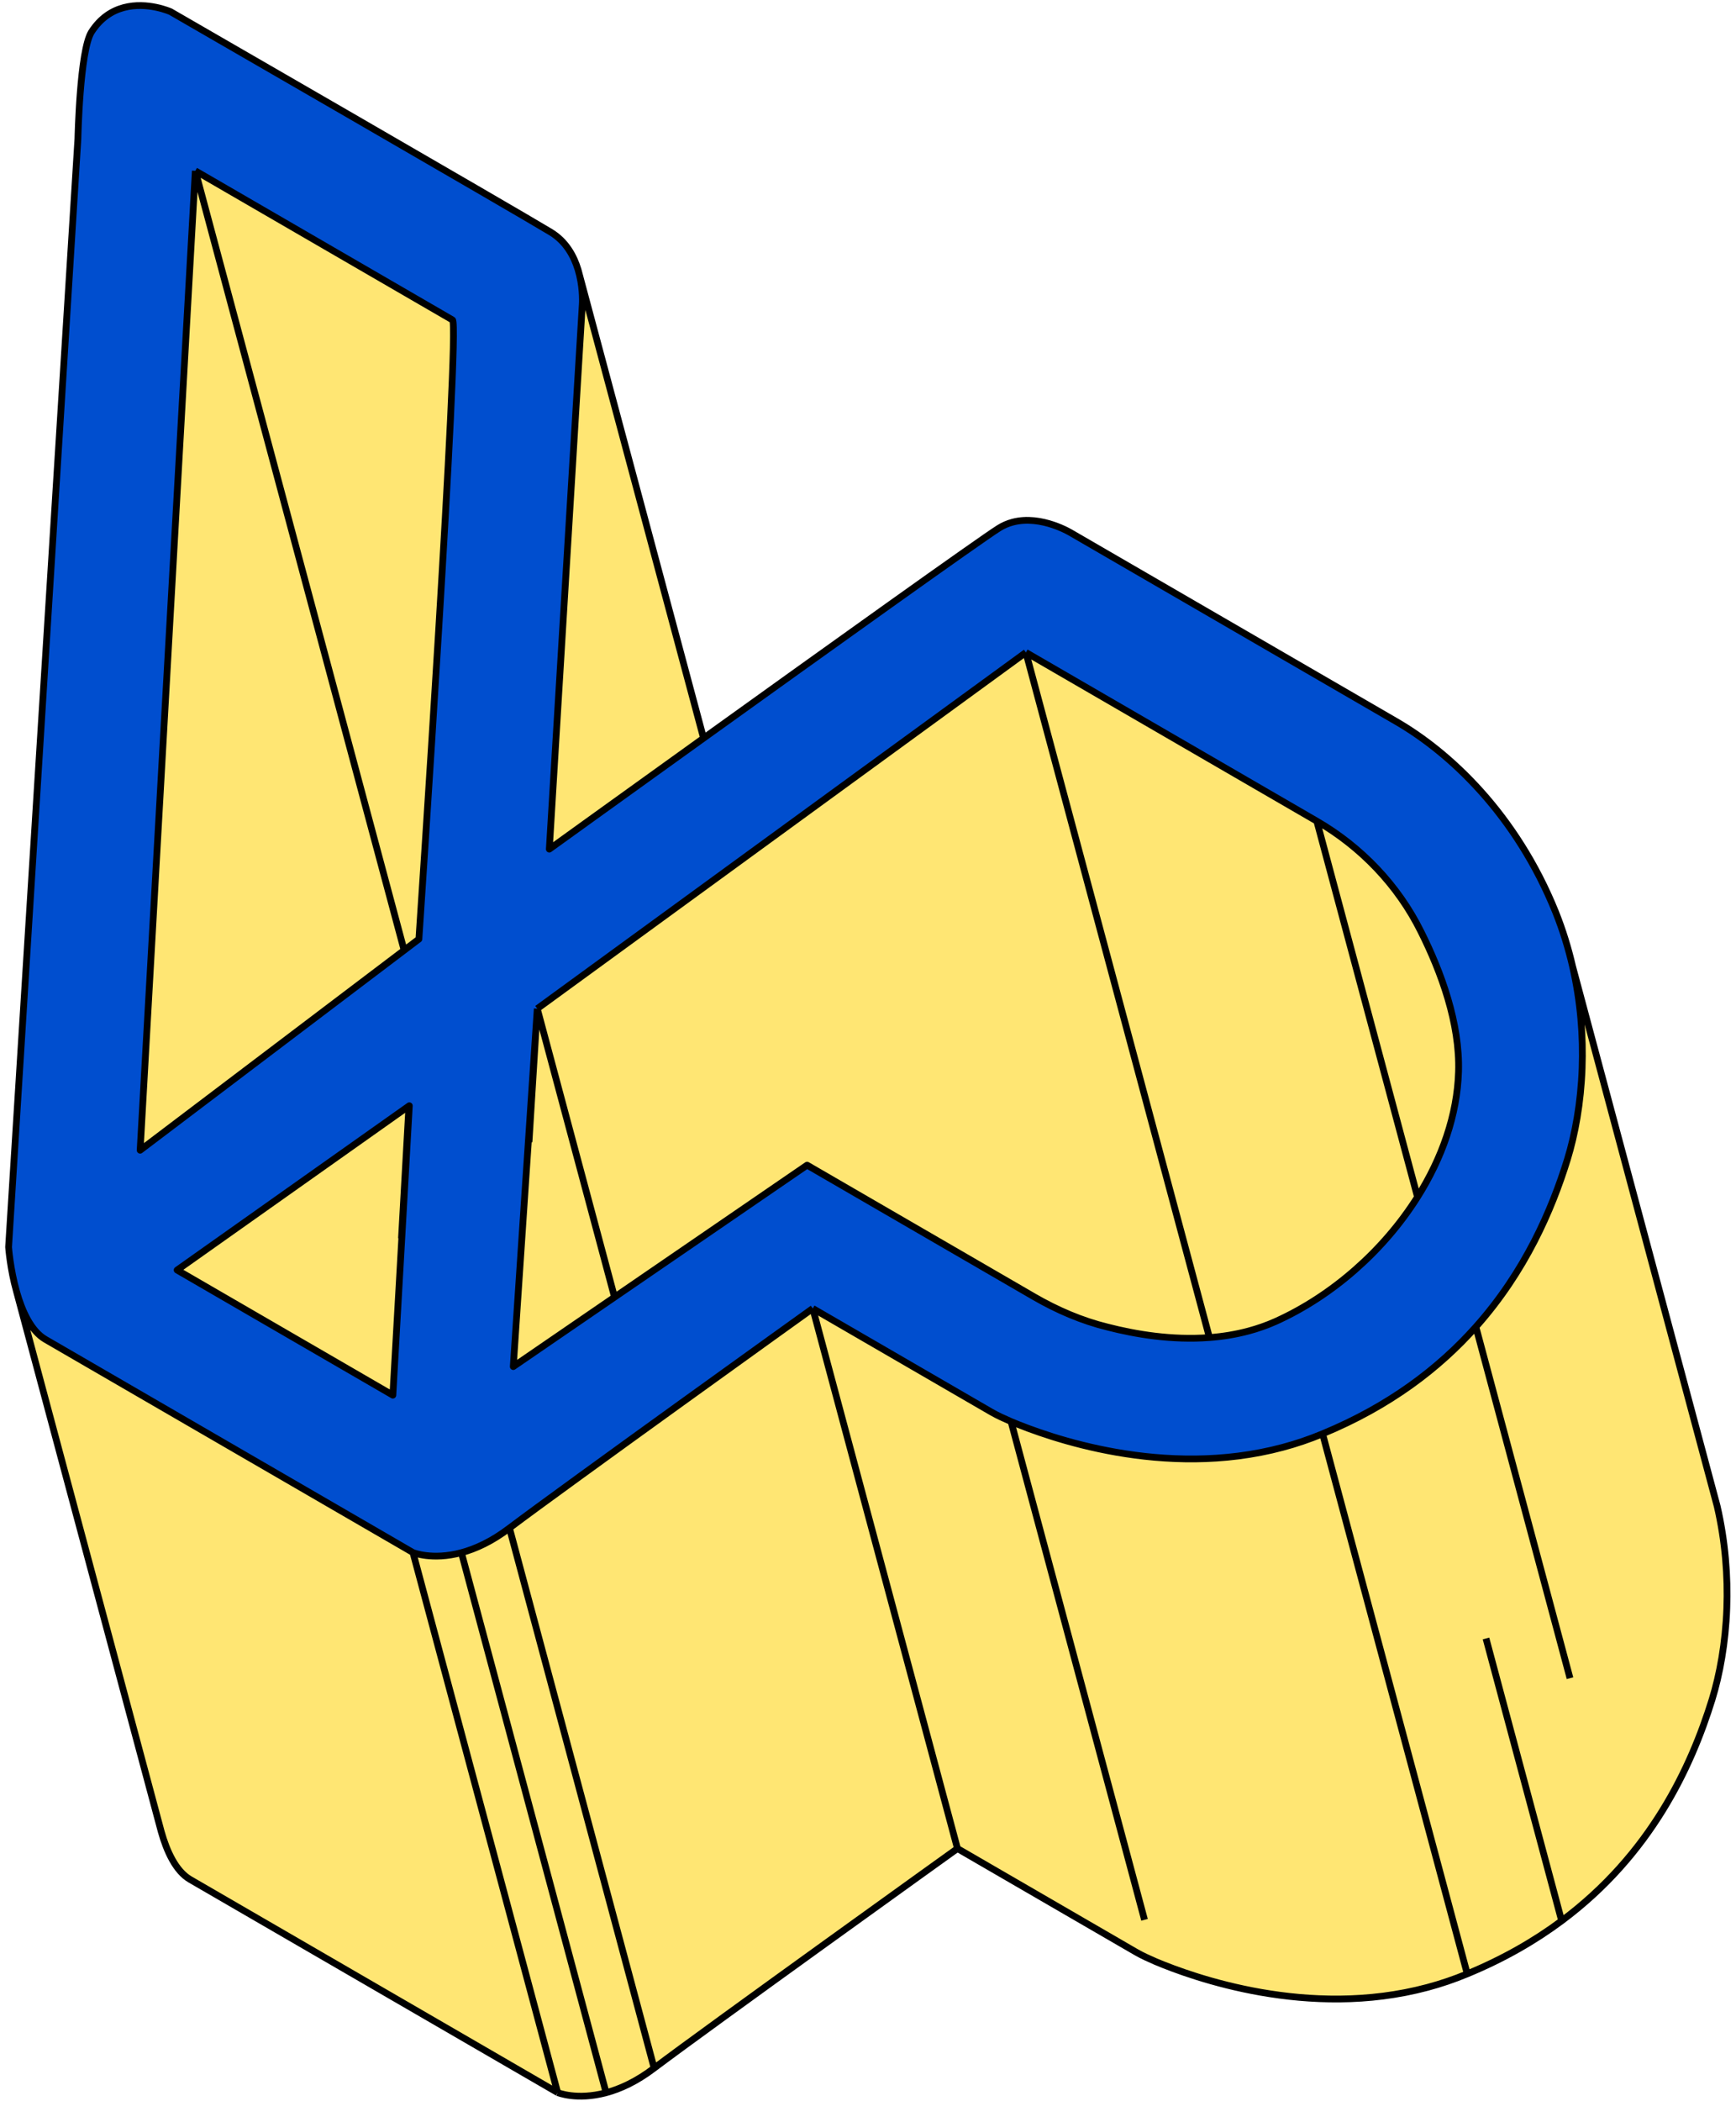 <svg width="257" height="311" viewBox="0 0 257 311" fill="none" xmlns="http://www.w3.org/2000/svg">
<path d="M232.039 171.614C233.181 167.893 234.033 163.254 234.22 158.092C234.39 153.393 234.009 148.262 232.795 142.996C232.188 140.367 231.374 137.704 230.316 135.046C224.432 120.431 214.542 111.336 206.74 106.813C202.891 104.581 158.679 78.949 158.679 78.949C158.679 78.949 154.194 76.14 149.903 77.289C149.223 77.471 148.548 77.752 147.897 78.159C145.079 79.922 122.297 96.23 104.157 109.257C91.633 118.252 81.321 125.683 81.321 125.683L86.205 45.053C86.205 45.053 86.354 43.097 85.803 40.758C85.739 40.486 85.665 40.209 85.581 39.928C84.969 37.9 83.789 35.731 81.533 34.362C76.288 31.181 25.253 1.733 25.253 1.733C25.253 1.733 21.822 0.186 18.322 1.123C16.613 1.581 14.887 2.631 13.536 4.743C11.802 7.518 11.535 20.527 11.535 20.527L1.27 184.579C1.27 184.579 1.498 187.796 2.452 191.175C3.259 194.031 4.584 197.003 6.728 198.246L61.135 229.79C61.135 229.79 63.957 230.975 68.309 229.81C70.38 229.256 72.797 228.169 75.422 226.17C83.505 220.073 120.324 193.668 120.324 193.668L146.748 208.987C147.684 209.53 148.681 209.967 149.677 210.405C155.205 212.728 172.312 218.93 189.906 214.22C191.868 213.695 193.837 213.034 195.796 212.217C205.73 208.116 213.051 202.499 218.492 196.391C225.802 188.188 229.723 179.1 232.039 171.614ZM20.747 170.245L28.914 25.281L66.989 47.355C68.133 48.019 62.015 138.996 62.015 138.996L59.828 140.653L20.747 170.245ZM26.222 187.983L60.596 163.66L58.159 206.499L26.222 187.983ZM188.851 195.587C187.537 196.175 186.195 196.641 184.842 197.004C182.919 197.52 180.972 197.827 179.047 197.973C173.467 198.398 168.068 197.479 163.96 196.42C160.191 195.496 156.517 193.925 153.084 191.935L119.483 172.454L90.977 191.994L75.986 202.27L79.536 149.294L151.876 96.57L194.944 121.54C201.498 125.339 206.965 131.03 210.365 137.902C213.339 143.827 216.152 151.48 215.924 158.63C215.731 165.038 213.472 171.431 209.851 177.172C204.839 185.12 197.217 191.82 188.851 195.587Z" fill="#004ECF"/>
<path d="M82.554 309.725C82.554 309.725 85.375 310.911 89.728 309.745L68.309 229.81C63.957 230.975 61.135 229.79 61.135 229.79L82.554 309.725Z" fill="#FFE673"/>
<path d="M89.728 309.745C91.799 309.191 94.216 308.104 96.841 306.105L75.422 226.17C72.797 228.169 70.38 229.256 68.309 229.81L89.728 309.745Z" fill="#FFE673"/>
<path d="M96.841 306.105C104.924 300.008 141.743 273.603 141.743 273.603L120.324 193.668C120.324 193.668 83.505 220.073 75.422 226.17L96.841 306.105Z" fill="#FFE673"/>
<path d="M141.743 273.603L168.166 288.922C169.103 289.465 170.099 289.903 171.096 290.341C176.624 292.663 193.73 298.866 211.325 294.155C213.287 293.63 215.255 292.969 217.214 292.152L195.796 212.217C193.837 213.034 191.868 213.695 189.906 214.22C172.312 218.93 155.205 212.728 149.677 210.405C148.681 209.967 147.684 209.53 146.748 208.987L120.324 193.668L141.743 273.603Z" fill="#FFE673"/>
<path d="M254.213 222.932L232.795 142.996C234.009 148.262 234.39 153.393 234.22 158.092C234.033 163.254 233.181 167.893 232.039 171.614C229.723 179.1 225.802 188.188 218.492 196.391C213.051 202.499 205.73 208.116 195.796 212.217L217.214 292.152C222.602 289.928 227.221 287.258 231.188 284.305C244.362 274.502 250.352 261.587 253.458 251.549C254.6 247.829 255.451 243.189 255.638 238.027C255.808 233.328 255.428 228.197 254.213 222.932Z" fill="#FFE673"/>
<path d="M184.842 197.004C186.195 196.641 187.537 196.175 188.851 195.587C197.217 191.82 204.839 185.12 209.851 177.172L194.944 121.54L151.876 96.57L179.047 197.973C180.972 197.827 182.919 197.52 184.842 197.004Z" fill="#FFE673"/>
<path d="M210.365 137.902C206.965 131.03 201.498 125.339 194.944 121.54L209.851 177.172C213.472 171.431 215.731 165.038 215.924 158.63C216.152 151.48 213.339 143.827 210.365 137.902Z" fill="#FFE673"/>
<path d="M153.084 191.935C156.517 193.925 160.191 195.496 163.96 196.42C168.068 197.479 173.467 198.398 179.047 197.973L151.876 96.57L79.536 149.294L90.977 191.994L119.483 172.454L153.084 191.935Z" fill="#FFE673"/>
<path d="M79.536 149.294L75.986 202.27L90.977 191.994L79.536 149.294Z" fill="#FFE673"/>
<path d="M26.222 187.983L60.596 163.66L58.159 206.499L26.222 187.983Z" fill="#FFE673"/>
<path d="M28.914 25.281L20.747 170.245L59.828 140.653L28.914 25.281Z" fill="#FFE673"/>
<path d="M66.989 47.355L28.914 25.281L59.828 140.653L62.015 138.996C62.015 138.996 68.133 48.019 66.989 47.355Z" fill="#FFE673"/>
<path d="M86.205 45.053L81.321 125.683C81.321 125.683 91.633 118.252 104.157 109.257L85.803 40.758C86.354 43.097 86.205 45.053 86.205 45.053Z" fill="#FFE673"/>
<path d="M28.147 278.182L82.554 309.725L61.135 229.79L6.728 198.246C4.584 197.003 3.259 194.031 2.452 191.175L23.871 271.11C24.677 273.966 26.002 276.938 28.147 278.182Z" fill="#FFE673"/>
<path d="M82.554 309.725L28.147 278.182C26.002 276.938 24.677 273.966 23.871 271.11L2.452 191.175M82.554 309.725C82.554 309.725 85.375 310.911 89.728 309.745M82.554 309.725L61.135 229.79M96.841 306.105C104.924 300.008 141.743 273.603 141.743 273.603M96.841 306.105C94.216 308.104 91.799 309.191 89.728 309.745M96.841 306.105L75.422 226.17M141.743 273.603L168.166 288.922C169.103 289.465 170.099 289.903 171.096 290.341C176.624 292.663 193.73 298.866 211.325 294.155C213.287 293.63 215.255 292.969 217.214 292.152M141.743 273.603L120.324 193.668M217.214 292.152L195.796 212.217M217.214 292.152C222.602 289.928 227.221 287.258 231.188 284.305M89.728 309.745L68.309 229.81M61.135 229.79L6.728 198.246C4.584 197.003 3.259 194.031 2.452 191.175M61.135 229.79C61.135 229.79 63.957 230.975 68.309 229.81M75.422 226.17C83.505 220.073 120.324 193.668 120.324 193.668M75.422 226.17C72.797 228.169 70.38 229.256 68.309 229.81M120.324 193.668L146.748 208.987C147.684 209.53 148.681 209.967 149.677 210.405M149.677 210.405C155.205 212.728 172.312 218.93 189.906 214.22C191.868 213.695 193.837 213.034 195.796 212.217M149.677 210.405L169.438 284.155M195.796 212.217C205.73 208.116 213.051 202.499 218.492 196.391M28.914 25.281L20.747 170.245L59.828 140.653M28.914 25.281L66.989 47.355C68.133 48.019 62.015 138.996 62.015 138.996L59.828 140.653M28.914 25.281L59.828 140.653M79.536 149.294L75.986 202.27L90.977 191.994M79.536 149.294L151.876 96.57M79.536 149.294L78.314 169.031M79.536 149.294L90.977 191.994M151.876 96.57L194.944 121.54M151.876 96.57L179.047 197.973M194.944 121.54C201.498 125.339 206.965 131.03 210.365 137.902C213.339 143.827 216.152 151.48 215.924 158.63C215.731 165.038 213.472 171.431 209.851 177.172M194.944 121.54L209.851 177.172M59.434 183.292L60.535 163.765M232.795 142.996C232.188 140.367 231.374 137.704 230.316 135.046C224.432 120.431 214.542 111.336 206.74 106.813C202.891 104.581 158.679 78.949 158.679 78.949C158.679 78.949 154.194 76.14 149.903 77.289C149.223 77.471 148.548 77.752 147.897 78.159C145.079 79.922 122.297 96.23 104.157 109.257M232.795 142.996L254.213 222.932C255.428 228.197 255.808 233.328 255.638 238.027C255.451 243.189 254.6 247.829 253.458 251.549C250.352 261.587 244.362 274.502 231.188 284.305M232.795 142.996C234.009 148.262 234.39 153.393 234.22 158.092C234.033 163.254 233.181 167.893 232.039 171.614C229.723 179.1 225.802 188.188 218.492 196.391M2.452 191.175C1.498 187.796 1.27 184.579 1.27 184.579L11.535 20.527C11.535 20.527 11.802 7.518 13.536 4.743C14.887 2.631 16.613 1.581 18.322 1.123C21.822 0.186 25.253 1.733 25.253 1.733C25.253 1.733 76.288 31.181 81.533 34.362C83.789 35.731 84.969 37.9 85.581 39.928M85.581 39.928L85.803 40.758M85.581 39.928C85.665 40.209 85.739 40.486 85.803 40.758M104.157 109.257C91.633 118.252 81.321 125.683 81.321 125.683L86.205 45.053C86.205 45.053 86.354 43.097 85.803 40.758M104.157 109.257L85.803 40.758M179.047 197.973C180.972 197.827 182.919 197.52 184.842 197.004C186.195 196.641 187.537 196.175 188.851 195.587C197.217 191.82 204.839 185.12 209.851 177.172M179.047 197.973C173.467 198.398 168.068 197.479 163.96 196.42C160.191 195.496 156.517 193.925 153.084 191.935L119.483 172.454L90.977 191.994M218.492 196.391L232.426 248.392M231.188 284.305L219.99 242.512M26.222 187.983L60.596 163.66L58.159 206.499L26.222 187.983Z" stroke="black" stroke-linejoin="round"/>
</svg>
